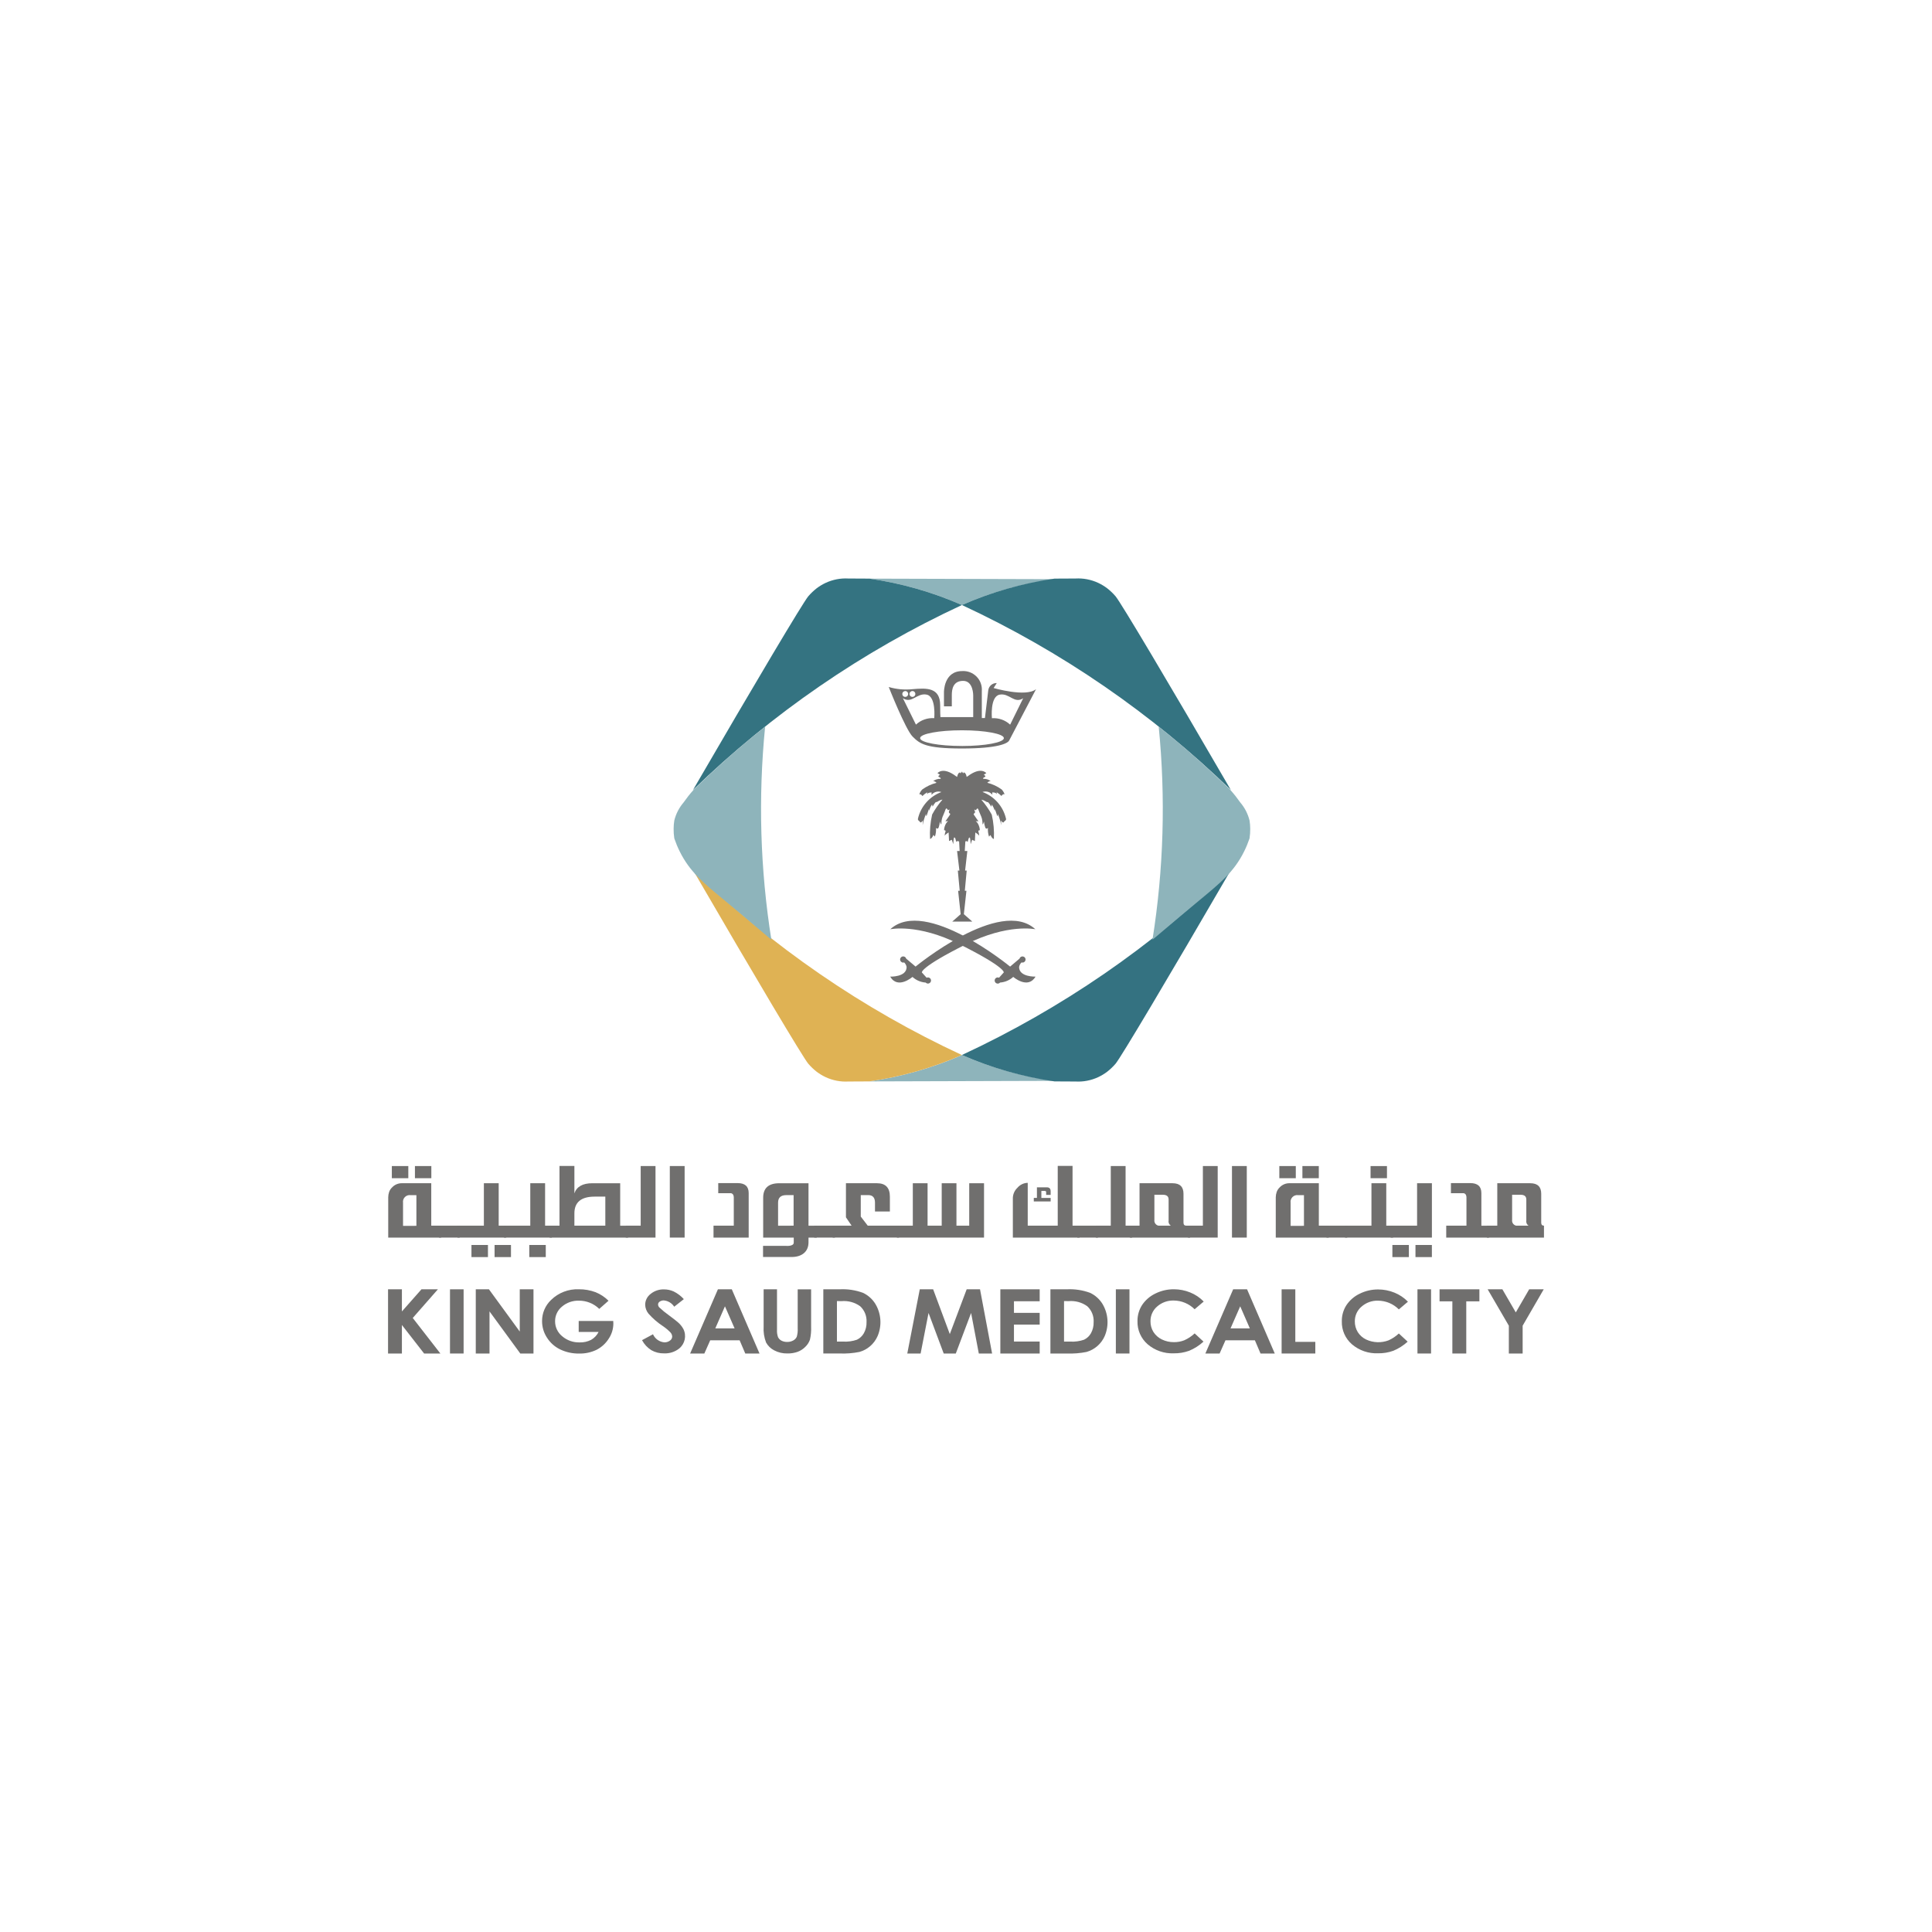 <svg xmlns="http://www.w3.org/2000/svg" id="Layer_1" viewBox="0 0 1080 1080"><defs><style>      .st0 {        fill: #706f6e;      }      .st1 {        fill: #347381;      }      .st2 {        fill: #dfb254;      }      .st3 {        fill: #347281;      }      .st4 {        fill: #8eb4bb;      }    </style></defs><g id="KSMC-logo"><g id="ksmc_logo"><g id="ksmc_short"><path id="Path_1" class="st4" d="M485.95,323.47c17.85,2.55,35.26,7.5,51.77,14.73,16.52-7.22,33.99-12.08,51.87-14.44l-103.64-.3Z"></path><path id="Path_2" class="st1" d="M537.73,338.21c-16.51-7.23-33.92-12.2-51.77-14.76-3.92-.02-7.84-.04-11.76-.06-2.14-.12-4.29.02-6.4.42-2.21.42-4.36,1.12-6.39,2.08-1.7.81-3.32,1.79-4.83,2.92-1.73,1.35-3.33,2.87-4.76,4.54-2.99,3.58-29.24,47.65-64.43,108.25,43.94-42.63,94.76-77.58,150.34-103.39h0Z"></path><path id="Path_3" class="st4" d="M485.95,604.5c17.85-2.55,35.26-7.5,51.77-14.73,16.53,7.22,33.99,12.08,51.88,14.44l-103.65.3Z"></path><path id="Path_4" class="st2" d="M537.73,589.75c-16.51,7.23-33.92,12.2-51.77,14.76-3.92.02-7.84.04-11.76.06-2.14.12-4.29-.02-6.4-.42-2.21-.42-4.36-1.12-6.39-2.08-1.7-.81-3.32-1.79-4.83-2.92-1.73-1.35-3.33-2.87-4.76-4.54-2.99-3.58-29.24-47.65-64.43-108.25,43.94,42.64,94.75,77.6,150.32,103.41l.02-.02Z"></path><path id="Path_5" class="st4" d="M427.72,406.19c-6.91,5.47-14.03,11.4-21.29,17.84-6.7,5.94-12.95,11.82-18.78,17.56-2,2.23-3.85,4.59-5.57,7.04-2.47,2.9-4.23,6.33-5.14,10.02-.25,1.51-.37,3.03-.38,4.56-.03,1.82.1,3.64.38,5.45.84,2.48,1.84,4.9,3,7.25,5.68,11.5,13.44,17.76,24.7,27.09,5.39,4.46,14.31,11.9,26.56,22.32-6.26-39.41-7.43-79.45-3.48-119.15v.02Z"></path><path id="Path_6" class="st1" d="M537.71,338.21c16.51-7.23,33.92-12.2,51.77-14.76,3.92-.02,7.84-.04,11.76-.06,2.14-.12,4.29.02,6.4.42,2.21.42,4.36,1.12,6.39,2.08,1.7.81,3.32,1.79,4.83,2.92,1.73,1.35,3.33,2.87,4.76,4.54,2.99,3.58,29.24,47.65,64.43,108.25-43.95-42.62-94.77-77.58-150.34-103.39h0Z"></path><path id="Path_7" class="st3" d="M537.71,589.75c16.51,7.23,33.92,12.2,51.77,14.76,3.92.02,7.84.04,11.76.06,2.14.12,4.29-.02,6.4-.42,2.21-.42,4.36-1.12,6.39-2.08,1.7-.81,3.32-1.79,4.83-2.92,1.73-1.35,3.33-2.87,4.76-4.54,2.99-3.58,29.24-47.65,64.43-108.25-43.94,42.63-94.76,77.58-150.34,103.39Z"></path><path id="Path_8" class="st4" d="M647.72,406.19c6.91,5.47,14.03,11.4,21.29,17.84,6.7,5.94,12.95,11.82,18.78,17.56,2,2.23,3.85,4.59,5.57,7.04,2.47,2.9,4.23,6.33,5.14,10.02.25,1.51.37,3.03.38,4.56.03,1.82-.1,3.64-.38,5.45-.84,2.48-1.84,4.9-3,7.25-5.68,11.5-13.44,17.76-24.7,27.09-5.39,4.46-14.31,11.9-26.56,22.32,6.26-39.41,7.43-79.45,3.48-119.15v.02Z"></path><g id="Group_3213"><g><path class="st0" d="M511.82,540.33l-5.25-4.44c-.21-.74-.89-1.26-1.66-1.25-.96,0-1.74.78-1.74,1.73s.78,1.73,1.74,1.73c.18,0,.36-.04.53-.09.72.69,1.2,1.59,1.36,2.57,0,5.7-9.18,5.36-9.18,5.36,4.27,7.32,12.46.16,12.46.16,2.03,1.86,4.62,2.97,7.37,3.16.6.66,1.6.76,2.31.22.71-.53.91-1.52.44-2.28s-1.43-1.04-2.23-.66l-2.64-2.94s-1.18-2.83,24.7-15.75c23.44-11.72,38.74-8.39,38.74-8.39-19.64-18.1-66.96,20.86-66.96,20.86Z"></path><path class="st0" d="M564.66,540.33l5.25-4.44c.25-.86,1.11-1.39,1.99-1.22.88.17,1.49.98,1.4,1.86-.09.89-.84,1.57-1.73,1.56-.18,0-.36-.03-.53-.09-.72.69-1.2,1.59-1.36,2.57,0,5.7,9.18,5.36,9.18,5.36-4.26,7.32-12.45.16-12.45.16-2.03,1.85-4.63,2.97-7.37,3.16-.33.37-.8.59-1.3.59-.71,0-1.34-.44-1.6-1.1-.26-.66-.09-1.4.42-1.89.51-.48,1.27-.61,1.91-.31l2.64-2.94s1.18-2.83-24.7-15.75c-23.44-11.72-38.74-8.39-38.74-8.39,19.65-18.09,66.97,20.86,66.97,20.86Z"></path><g><polygon class="st0" points="536.32 486.67 535.43 486.67 536.49 497.96 535.59 497.96 537.02 511.02 532.32 515.17 543.51 515.17 538.8 511.02 540.24 497.96 539.34 497.96 540.39 486.67 539.5 486.67 540.75 475.72 539.31 475.72 540.03 464.07 537.92 464.6 535.8 464.07 536.44 475.72 535.01 475.72 536.32 486.67"></polygon><path class="st0" d="M562.33,457.51c-1.62-6.81-6.54-12.36-13.12-14.79,1.51-.52,3.17-.3,4.49.59l1.06.94-.12-1.29s2.01-.12,2.6.94l-.12-1.05c.98.6,1.89,1.31,2.72,2.11,0,0,.71-1.29,1.42-.94.71.35-.36-1.76-1.3-2.69-2.41-1.75-5.14-3.03-8.04-3.75.45-.58,1.15-.93,1.89-.94-1.22-.91-2.71-1.37-4.23-1.29,0,0-.12-.71.82-.94.94-.23.12-1.18-.36-1.18s1.31-1.05,1.31-1.05c0,0-2.95-3.88-10.4,1.75l-.59.35s-.24-1.88-1.19-2.35c-.95-.47-.47.47-.47.47l-.8-.71v-.36l-.2.19-.19-.16v.33l-.8.71s.47-.94-.47-.46c-.94.48-1.18,2.35-1.18,2.35l-.59-.35c-7.46-5.62-10.4-1.75-10.4-1.75,0,0,1.78,1.05,1.3,1.05s-1.3.94-.35,1.18c.94.24.84.94.84.94-1.52-.07-3.02.39-4.23,1.3.74,0,1.43.34,1.88.93-2.89.74-5.61,2.01-8.02,3.77-.94.94-2,3.05-1.3,2.7.7-.35,1.42.94,1.42.94.82-.81,1.73-1.51,2.72-2.11l-.12,1.05c.59-1.05,2.6-.94,2.6-.94l-.12,1.29,1.06-.94c1.32-.89,2.98-1.11,4.48-.59-6.56,2.44-11.47,7.99-13.07,14.79-.24,1.18.71,1.18,1.18,1.99.47.82,1.54-.94,1.54-.94l-.12,2.7c.39-2.17,1.02-4.29,1.88-6.33,0,0,0,2.11.47.71.47-1.4,1.18-3.53,1.18-3.53,0,0,0,1.88.24.59.33-1.1.84-2.13,1.53-3.05,0,0,.25,1.64.36,1.05.45-.85,1-1.64,1.65-2.35.56-.03,1.1-.23,1.54-.59.68-.43,1.44-.71,2.24-.82-2.22,2.57-4.16,5.36-5.78,8.35-1.02,4.46-1.42,9.05-1.16,13.62,1.06-.12,1.89-2.23,1.89-2.23l.82.94c.55-1.62.75-3.33.59-5.02h0c0,.36,1.06,1.14,1.53-.14.33-1.07.56-2.17.69-3.28,0,0,.84,3.05.84.71.03-1.51.39-2.99,1.06-4.34l.82-1.99s.59-2.11,1.06-1.64c.28.28.52.59.71.94,0,0,1.3-.71.82,0-.28.46-.37,1-.24,1.52,0,0,.94.35.59.94-.35.59-2.6,3.75-2.6,3.75l1.54-.12c-2.01,1.41-2.59,5.4-2.11,5.17.48-.23.84.47.59.82-.25.35-.58,2.7-.35,2.11.22-.59,2.11-1.76,2.11-1.76l.25,4.81,1.53-.71.84,2.47s.11-3.88.58-3.77c.47.11.6.72.6.72l.47,1.75.59-.46,2.39.5v.11l.27-.05.17.04v-.07l2.39-.5.59.47.47-1.76s.12-.6.59-.71c.47-.11.59,3.75.59,3.75l.82-2.47,1.54.71.24-4.81s1.89,1.18,2.11,1.76c.22.59-.12-1.76-.35-2.11-.24-.35.12-1.05.59-.82.47.23-.12-3.75-2.11-5.17l1.53.12s-2.25-3.16-2.6-3.75c-.35-.59.59-.94.59-.94.13-.52.04-1.07-.24-1.52-.47-.71.82,0,.82,0,.19-.35.43-.66.71-.94.47-.48,1.06,1.64,1.06,1.64l.84,1.99c.66,1.35,1.03,2.84,1.06,4.34,0,2.35.82-.71.82-.71.13,1.11.37,2.21.71,3.28.47,1.27,1.51.5,1.53.13h0c-.15,1.7.05,3.41.59,5.04l.82-.94s.82,2.11,1.89,2.23c.25-4.57-.15-9.15-1.18-13.6-1.63-2.98-3.58-5.77-5.81-8.34.8.12,1.56.4,2.25.82.43.35.97.56,1.53.59.65.71,1.21,1.5,1.66,2.35.12.59.36-1.05.36-1.05.69.92,1.2,1.95,1.53,3.05.23,1.29.23-.6.23-.6l1.18,3.52c.47,1.41.47-.71.47-.71.86,2.03,1.5,4.16,1.89,6.33l-.12-2.7s1.06,1.75,1.54.93c.49-.82,1.5-.85,1.25-2.02Z"></path></g></g><path class="st0" d="M555.43,384.61l1.77-2.77c-2.42-.09-4.5,1.7-4.76,4.1l-1.85,15.45h-1.75v-15.09c.24-2.99-.82-5.94-2.93-8.08-2.11-2.14-5.04-3.27-8.04-3.09-10.38,0-10.19,11.78-10.19,11.78v7.93h4.39v-6.28c0-3.16.62-7.95,6.34-7.95s5.62,8.12,5.62,8.12v12.13h-18.32c-.08-.81-.15-2.68-.15-6.62,0-10.02-7.55-9.69-15.48-8.99-4.46.47-8.97.06-13.27-1.22,0,0,9.4,23.83,13.37,27.75,3.96,3.92,7.12,6.63,27.51,6.63s25.58-2.89,26.43-4.45c.85-1.56,15.04-28.72,15.04-28.72-5.61,4.64-23.72-.63-23.72-.63ZM510.05,386.29c.67,0,1.26.4,1.52,1.02.25.61.11,1.32-.36,1.79-.47.47-1.18.6-1.79.35-.61-.26-1.01-.86-1.01-1.52,0-.9.75-1.63,1.65-1.62h0ZM506.03,386.29c.67,0,1.26.4,1.52,1.02.25.61.11,1.32-.36,1.79-.47.47-1.18.6-1.79.35-.61-.26-1.01-.86-1.01-1.52,0-.43.18-.85.49-1.15.31-.3.73-.47,1.16-.47h0ZM512.01,405.05l-7.29-14.76c5.01,3.32,7.74-3.05,13.22-2.01,5.47,1.04,4.31,13.18,4.31,13.18-3.76-.27-7.47,1.03-10.23,3.6h0ZM537.75,417.01c-12.92,0-23.4-1.97-23.4-4.39s10.49-4.39,23.4-4.39,23.42,1.97,23.42,4.39-10.5,4.4-23.42,4.4h0ZM554.48,401.49s-1.14-12.13,4.31-13.18c5.45-1.05,8.18,5.33,13.18,2.01l-7.29,14.76c-2.75-2.56-6.45-3.86-10.2-3.59h0Z"></path></g></g><g id="ksmc_logo_text"><path class="st0" d="M246.62,691.82h-29.6v-22.53c.01-.99.17-1.96.48-2.9.33-.99.9-1.88,1.66-2.6,1.41-1.52,3.4-2.38,5.48-2.36h16.44v23.73h5.54v6.67-.02ZM228.25,658.62h-9.21v-6.78h9.21v6.78ZM232.77,685.25v-17.15h-3.26c-1.16-.17-2.33.22-3.16,1.05-.83.83-1.22,2-1.05,3.16v12.96l7.47-.02ZM241.13,658.62h-9.18v-6.78h9.17v6.78Z"></path><polygon class="st0" points="256.96 691.82 245.37 691.82 245.37 685.16 256.96 685.16 256.96 691.82"></polygon><path class="st0" d="M282.98,685.16v6.66h-27.24v-6.66h14.75v-23.73h8.28v23.73h4.21ZM272.77,702.72h-9.22v-6.77h9.22v6.77ZM285.65,702.72h-9.18v-6.77h9.17v6.77Z"></path><path class="st0" d="M308.51,685.16v6.66h-26.83v-6.66h14.75v-23.73h8.28v23.73h3.8ZM305.09,702.72h-9.22v-6.77h9.22v6.77Z"></path><path class="st0" d="M351.09,691.82h-43.84v-6.66h5.51v-33.38h8.33v15.3c1.3-3.76,4.64-5.64,10.01-5.64h15.59v23.73h4.39l.02,6.66ZM338.38,685.16v-16.24h-5.93c-7.57,0-11.36,3.12-11.36,9.37v6.87h17.29Z"></path><polygon class="st0" points="349.79 685.15 358.15 685.15 358.15 651.82 366.43 651.82 366.43 691.82 349.79 691.82 349.79 685.15"></polygon><polygon class="st0" points="374.43 691.82 374.43 651.82 382.71 651.82 382.71 691.82 374.43 691.82"></polygon><path class="st0" d="M418.51,691.82h-19.65v-6.66h11.33v-15.8c0-1.31-.52-2.1-1.55-2.36h-7.14v-5.64h10.8c4.15,0,6.22,1.86,6.22,5.57v24.88Z"></path><path class="st0" d="M443.7,691.82h-17.08v-22.28c0-5.4,3-8.1,9.01-8.1h16.33v23.73h4.59v6.66h-4.59v2.65c0,5.45-4.01,8.19-9.38,8.19h-16.03v-6.22h12.83s4.33.4,4.33-1.82v-2.8ZM443.63,685.16v-17.08h-4.09c-3.06,0-4.59,1.4-4.59,4.21v12.89l8.68-.02Z"></path><polygon class="st0" points="466.73 691.82 455.14 691.82 455.14 685.16 466.73 685.16 466.73 691.82"></polygon><path class="st0" d="M465.51,691.82v-6.66h10.54l-3.16-4.67v-19.06h17.34c4.82,0,7.23,2.52,7.22,7.55v8.25h-8.33v-4.96c0-2.8-1.27-4.21-3.81-4.21h-4.14v12.01l3.89,5.07h17.5v6.66l-37.04.02Z"></path><polygon class="st0" points="501.32 685.16 510.27 685.16 510.27 661.44 518.52 661.44 518.52 685.16 526.42 685.16 526.42 661.44 534.66 661.44 534.66 685.16 541.8 685.16 541.8 661.44 550.08 661.44 550.08 691.82 501.37 691.82 501.37 685.16 501.32 685.16"></polygon><path class="st0" d="M603.48,691.82h-37.29v-22.25c.09-2.14,1.02-4.16,2.58-5.62,1.43-1.69,3.52-2.69,5.74-2.74v23.95h16.77v-33.41h8.28v33.41h3.94l-.02,6.66ZM577.9,671.6v-1.98h1.75v-5.9h5.53c1.43,0,2.14.75,2.14,2.24v1.99h-2.52v-1.58c.03-.21-.08-.42-.27-.53-.36-.12-.74-.17-1.11-.14-.35,0-.78,0-1.29.04v3.91h5.19v1.96h-9.42v-.02Z"></path><polygon class="st0" points="613.8 691.82 602.21 691.82 602.21 685.16 613.8 685.16 613.8 691.82"></polygon><polygon class="st0" points="632.87 691.82 612.57 691.82 612.57 685.15 620.93 685.15 620.93 651.82 629.21 651.82 629.21 685.15 632.87 685.15 632.87 691.82"></polygon><path class="st0" d="M665.26,691.82h-33.68v-6.66h5.43v-23.73h18.4c4.12,0,6.17,1.96,6.17,5.89v16.14c0,1.14.53,1.7,1.55,1.7h2.14v6.66h-.01ZM654.51,685.16c-.78-.5-1.27-1.35-1.3-2.28,0-.18.02-.35.05-.53v-11.79c0-1.79-1.05-2.68-3.21-2.68h-4.74v14.03c-.21,1.51.78,2.93,2.28,3.25h6.93Z"></path><polygon class="st0" points="664.06 685.15 672.42 685.15 672.42 651.82 680.7 651.82 680.7 691.82 664.06 691.82 664.06 685.15"></polygon><polygon class="st0" points="688.68 691.82 688.68 651.82 696.96 651.82 696.96 691.82 688.68 691.82"></polygon><path class="st0" d="M742.75,691.82h-29.59v-22.53c.01-.99.18-1.97.5-2.9.33-.99.9-1.88,1.66-2.6,1.41-1.53,3.41-2.38,5.49-2.36h16.43v23.73h5.53v6.67l-.02-.02ZM724.36,658.62h-9.21v-6.78h9.21v6.78ZM728.92,685.25v-17.15h-3.25c-1.16-.17-2.33.22-3.16,1.05-.83.83-1.22,2-1.05,3.16v12.96l7.46-.02ZM737.22,658.62h-9.17v-6.78h9.17v6.78Z"></path><polygon class="st0" points="753.1 691.82 741.51 691.82 741.51 685.16 753.1 685.16 753.1 691.82"></polygon><path class="st0" d="M778.73,685.16v6.66h-26.83v-6.66h14.75v-23.73h8.28v23.73h3.8ZM775.32,658.62h-9.17v-6.78h9.17v6.78Z"></path><path class="st0" d="M777.41,691.82v-6.66h14.75v-23.73h8.28v30.39h-23.03ZM787.57,702.72h-9.22v-6.77h9.22v6.77ZM800.43,702.72h-9.17v-6.77h9.17v6.77Z"></path><path class="st0" d="M832.4,691.82h-23.95v-6.66h11.31v-15.8c0-1.31-.53-2.1-1.54-2.36h-7.14v-5.64h10.8c4.14,0,6.21,1.86,6.22,5.57v18.24h4.3v6.65h0Z"></path><path class="st0" d="M831.15,685.16h5.84v-23.73h18.39c4.12,0,6.17,1.96,6.17,5.89v16.14c0,1.14.53,1.7,1.54,1.7v6.66h-31.95v-6.66h.01ZM854.48,685.16c-.78-.5-1.27-1.35-1.3-2.28,0-.16,0-.35.04-.53v-11.79c0-1.79-1.05-2.68-3.2-2.68h-4.74v14.03c-.22,1.51.78,2.94,2.28,3.25h6.93Z"></path><g><g><polygon class="st0" points="216.92 720.73 224.67 720.73 224.67 733.1 235.6 720.73 244.79 720.73 230.73 736.75 246.17 756.62 237.08 756.62 224.67 740.68 224.67 756.62 216.92 756.62 216.92 720.73"></polygon><polygon class="st0" points="251.55 720.73 259.16 720.73 259.16 756.62 251.55 756.62 251.55 720.73"></polygon><polygon class="st0" points="265.95 720.73 273.32 720.73 290.55 744.35 290.55 720.73 298.22 720.73 298.22 756.62 290.84 756.62 273.64 733.08 273.64 756.62 265.96 756.62 265.96 720.73 265.95 720.73"></polygon><path class="st0" d="M340.14,727.14l-5.15,4.54c-3.03-2.98-7.13-4.63-11.39-4.6-3.47-.1-6.85,1.09-9.48,3.35-2.44,2-3.84,4.98-3.82,8.13-.03,3.26,1.43,6.35,3.97,8.41,2.72,2.33,6.21,3.55,9.79,3.44,2.21.07,4.4-.42,6.37-1.42,1.81-1.03,3.27-2.57,4.19-4.44h-11.12v-6.11h19.31l.06,1.44c-.01,3.03-.93,6-2.63,8.51-1.66,2.62-3.99,4.74-6.75,6.15-3.03,1.46-6.36,2.18-9.72,2.1-3.69.07-7.34-.73-10.66-2.32-3.03-1.47-5.58-3.76-7.37-6.6-1.79-2.74-2.73-5.95-2.72-9.22-.03-4.46,1.79-8.73,5.03-11.81,4.13-4.05,9.75-6.21,15.54-5.98,3.2-.03,6.37.53,9.37,1.65,2.7,1.09,5.15,2.71,7.21,4.77h0Z"></path></g><g><path class="st0" d="M382.28,726.22l-5.39,4.24c-1.29-2-3.42-3.3-5.79-3.52-.83-.03-1.66.21-2.34.68-.53.34-.87.91-.9,1.55.01.6.24,1.18.64,1.63,1.67,1.59,3.45,3.05,5.34,4.38,2.77,2.07,4.46,3.37,5.04,3.91,1.27,1.07,2.33,2.36,3.13,3.82,1.87,3.73.9,8.25-2.32,10.9-2.4,1.9-5.42,2.87-8.48,2.73-2.49.06-4.95-.56-7.12-1.79-2.19-1.38-3.98-3.31-5.19-5.59l6.12-3.3c1.13,2.53,3.55,4.26,6.32,4.52,1.13.04,2.25-.3,3.16-.97.76-.5,1.23-1.34,1.26-2.24-.03-.86-.38-1.68-.96-2.32-1.28-1.33-2.71-2.52-4.25-3.55-2.98-1.97-5.7-4.32-8.07-7-1.12-1.4-1.76-3.12-1.82-4.92,0-2.39,1.13-4.63,3.04-6.07,2.1-1.72,4.76-2.62,7.48-2.54,1.88,0,3.74.39,5.45,1.18,2.14,1.07,4.06,2.52,5.66,4.3h0Z"></path><path class="st0" d="M401.32,720.73h7.76l15.49,35.89h-7.96l-3.16-7.4h-16.43l-3.28,7.4h-7.95l15.53-35.89ZM405.25,730.25l-5.39,12.32h10.78l-5.38-12.32Z"></path><path class="st0" d="M426.85,720.73h7.5v22.61c-.09,1.4.11,2.81.57,4.13.41.83,1.08,1.51,1.9,1.95.99.51,2.08.76,3.19.73,1.19.03,2.36-.25,3.4-.81.87-.45,1.56-1.17,1.98-2.05.45-1.54.63-3.16.53-4.76v-21.78h7.5v20.84c.11,2.46-.11,4.93-.66,7.33-.53,1.49-1.41,2.84-2.55,3.94-1.22,1.25-2.7,2.21-4.33,2.82-1.83.64-3.77.95-5.71.91-2.58.06-5.14-.54-7.42-1.75-1.91-.97-3.48-2.5-4.51-4.38-1.09-2.82-1.56-5.85-1.36-8.87v-20.87h-.02Z"></path><path class="st0" d="M460.24,720.73h9.09c4.43-.24,8.87.43,13.04,1.95,2.92,1.36,5.36,3.56,7.03,6.31,3.2,5.41,3.65,12.01,1.22,17.81-.96,2.23-2.42,4.21-4.27,5.78-1.71,1.46-3.72,2.54-5.89,3.15-3.62.73-7.31,1.02-11,.88h-9.22v-35.88h0ZM467.85,727.31v22.65h3.56c2.59.15,5.17-.21,7.62-1.05,1.63-.78,2.98-2.04,3.87-3.62,1.06-1.91,1.58-4.07,1.5-6.25.19-3.34-1.12-6.6-3.59-8.87-3.01-2.15-6.68-3.15-10.37-2.83l-2.6-.03Z"></path></g><g><polygon class="st0" points="514.16 720.73 521.63 720.73 530.95 745.76 540.38 720.73 547.84 720.73 554.59 756.62 547.16 756.62 542.85 733.95 534.3 756.62 527.54 756.62 519.06 733.95 514.63 756.62 507.18 756.62 514.16 720.73"></polygon><polygon class="st0" points="559.2 720.73 581.19 720.73 581.19 727.41 566.81 727.41 566.81 733.9 581.19 733.9 581.19 740.46 566.81 740.46 566.81 749.93 581.19 749.93 581.19 756.63 559.2 756.63 559.2 720.73"></polygon><path class="st0" d="M587.19,720.73h9.08c4.44-.23,8.88.43,13.05,1.95,2.92,1.36,5.36,3.56,7.03,6.31,3.2,5.41,3.65,12.01,1.22,17.81-1.88,4.34-5.61,7.62-10.16,8.94-3.62.73-7.31,1.02-11,.88h-9.22v-35.88ZM594.8,727.31v22.65h3.56c2.59.15,5.18-.21,7.62-1.05,1.63-.78,2.99-2.04,3.87-3.62,1.05-1.91,1.57-4.07,1.5-6.25.19-3.34-1.12-6.6-3.59-8.87-3.01-2.15-6.69-3.15-10.38-2.83l-2.59-.03Z"></path><polygon class="st0" points="623.77 720.73 631.38 720.73 631.38 756.62 623.77 756.62 623.77 720.73"></polygon><path class="st0" d="M672.89,727.56l-5.09,4.32c-3.1-3.1-7.3-4.85-11.69-4.88-3.39-.09-6.68,1.09-9.23,3.32-2.42,2.05-3.79,5.07-3.75,8.24-.04,2.14.53,4.24,1.66,6.05,1.15,1.79,2.78,3.23,4.7,4.15,2.1,1.02,4.41,1.54,6.75,1.51,1.98.03,3.95-.33,5.79-1.05,2.13-.95,4.09-2.25,5.79-3.84l4.94,4.59c-2.35,2.16-5.06,3.89-8.01,5.12-2.76.99-5.68,1.48-8.61,1.43-5.33.21-10.54-1.59-14.59-5.05-3.74-3.24-5.82-7.97-5.69-12.91-.05-3.21.85-6.37,2.59-9.07,1.84-2.74,4.39-4.94,7.37-6.37,3.22-1.61,6.78-2.43,10.38-2.41,3.13,0,6.23.6,9.12,1.78,2.84,1.14,5.42,2.87,7.55,5.07h0Z"></path><path class="st0" d="M689.35,720.73h7.76l15.49,35.89h-7.96l-3.16-7.4h-16.43l-3.28,7.4h-7.96l15.54-35.89ZM693.28,730.25l-5.4,12.32h10.78l-5.37-12.32Z"></path><polygon class="st0" points="716.43 720.73 724.09 720.73 724.09 750.11 735.27 750.11 735.27 756.62 716.43 756.62 716.43 720.73"></polygon></g><g><path class="st0" d="M787.05,727.65l-5.08,4.31c-3.09-3.1-7.28-4.85-11.66-4.88-3.38-.1-6.68,1.1-9.21,3.34-2.41,2.04-3.78,5.05-3.74,8.21-.04,2.13.54,4.23,1.65,6.04,1.14,1.79,2.77,3.23,4.69,4.14,3.94,1.83,8.45,1.99,12.51.45,2.12-.95,4.06-2.24,5.75-3.83l4.93,4.57c-2.35,2.15-5.05,3.87-8,5.09-2.75.99-5.66,1.47-8.59,1.41-5.31.22-10.51-1.58-14.55-5.02-3.72-3.23-5.8-7.95-5.66-12.87-.06-3.2.84-6.35,2.58-9.04,1.84-2.74,4.39-4.94,7.37-6.36,3.21-1.6,6.76-2.42,10.36-2.4,3.12,0,6.2.6,9.09,1.78,2.84,1.14,5.42,2.87,7.55,5.06Z"></path><polygon class="st0" points="792.37 720.73 799.97 720.73 799.97 756.62 792.37 756.62 792.37 720.73"></polygon><polygon class="st0" points="804.73 720.73 826.99 720.73 826.99 727.46 819.65 727.46 819.65 756.62 811.88 756.62 811.88 727.46 804.72 727.46 804.72 720.73 804.73 720.73"></polygon><polygon class="st0" points="831.61 720.73 839.84 720.73 847.34 733.64 854.82 720.73 862.95 720.73 851.17 741.07 851.17 756.62 843.45 756.62 843.45 741.07 831.61 720.73"></polygon></g></g></g></g></g></svg>